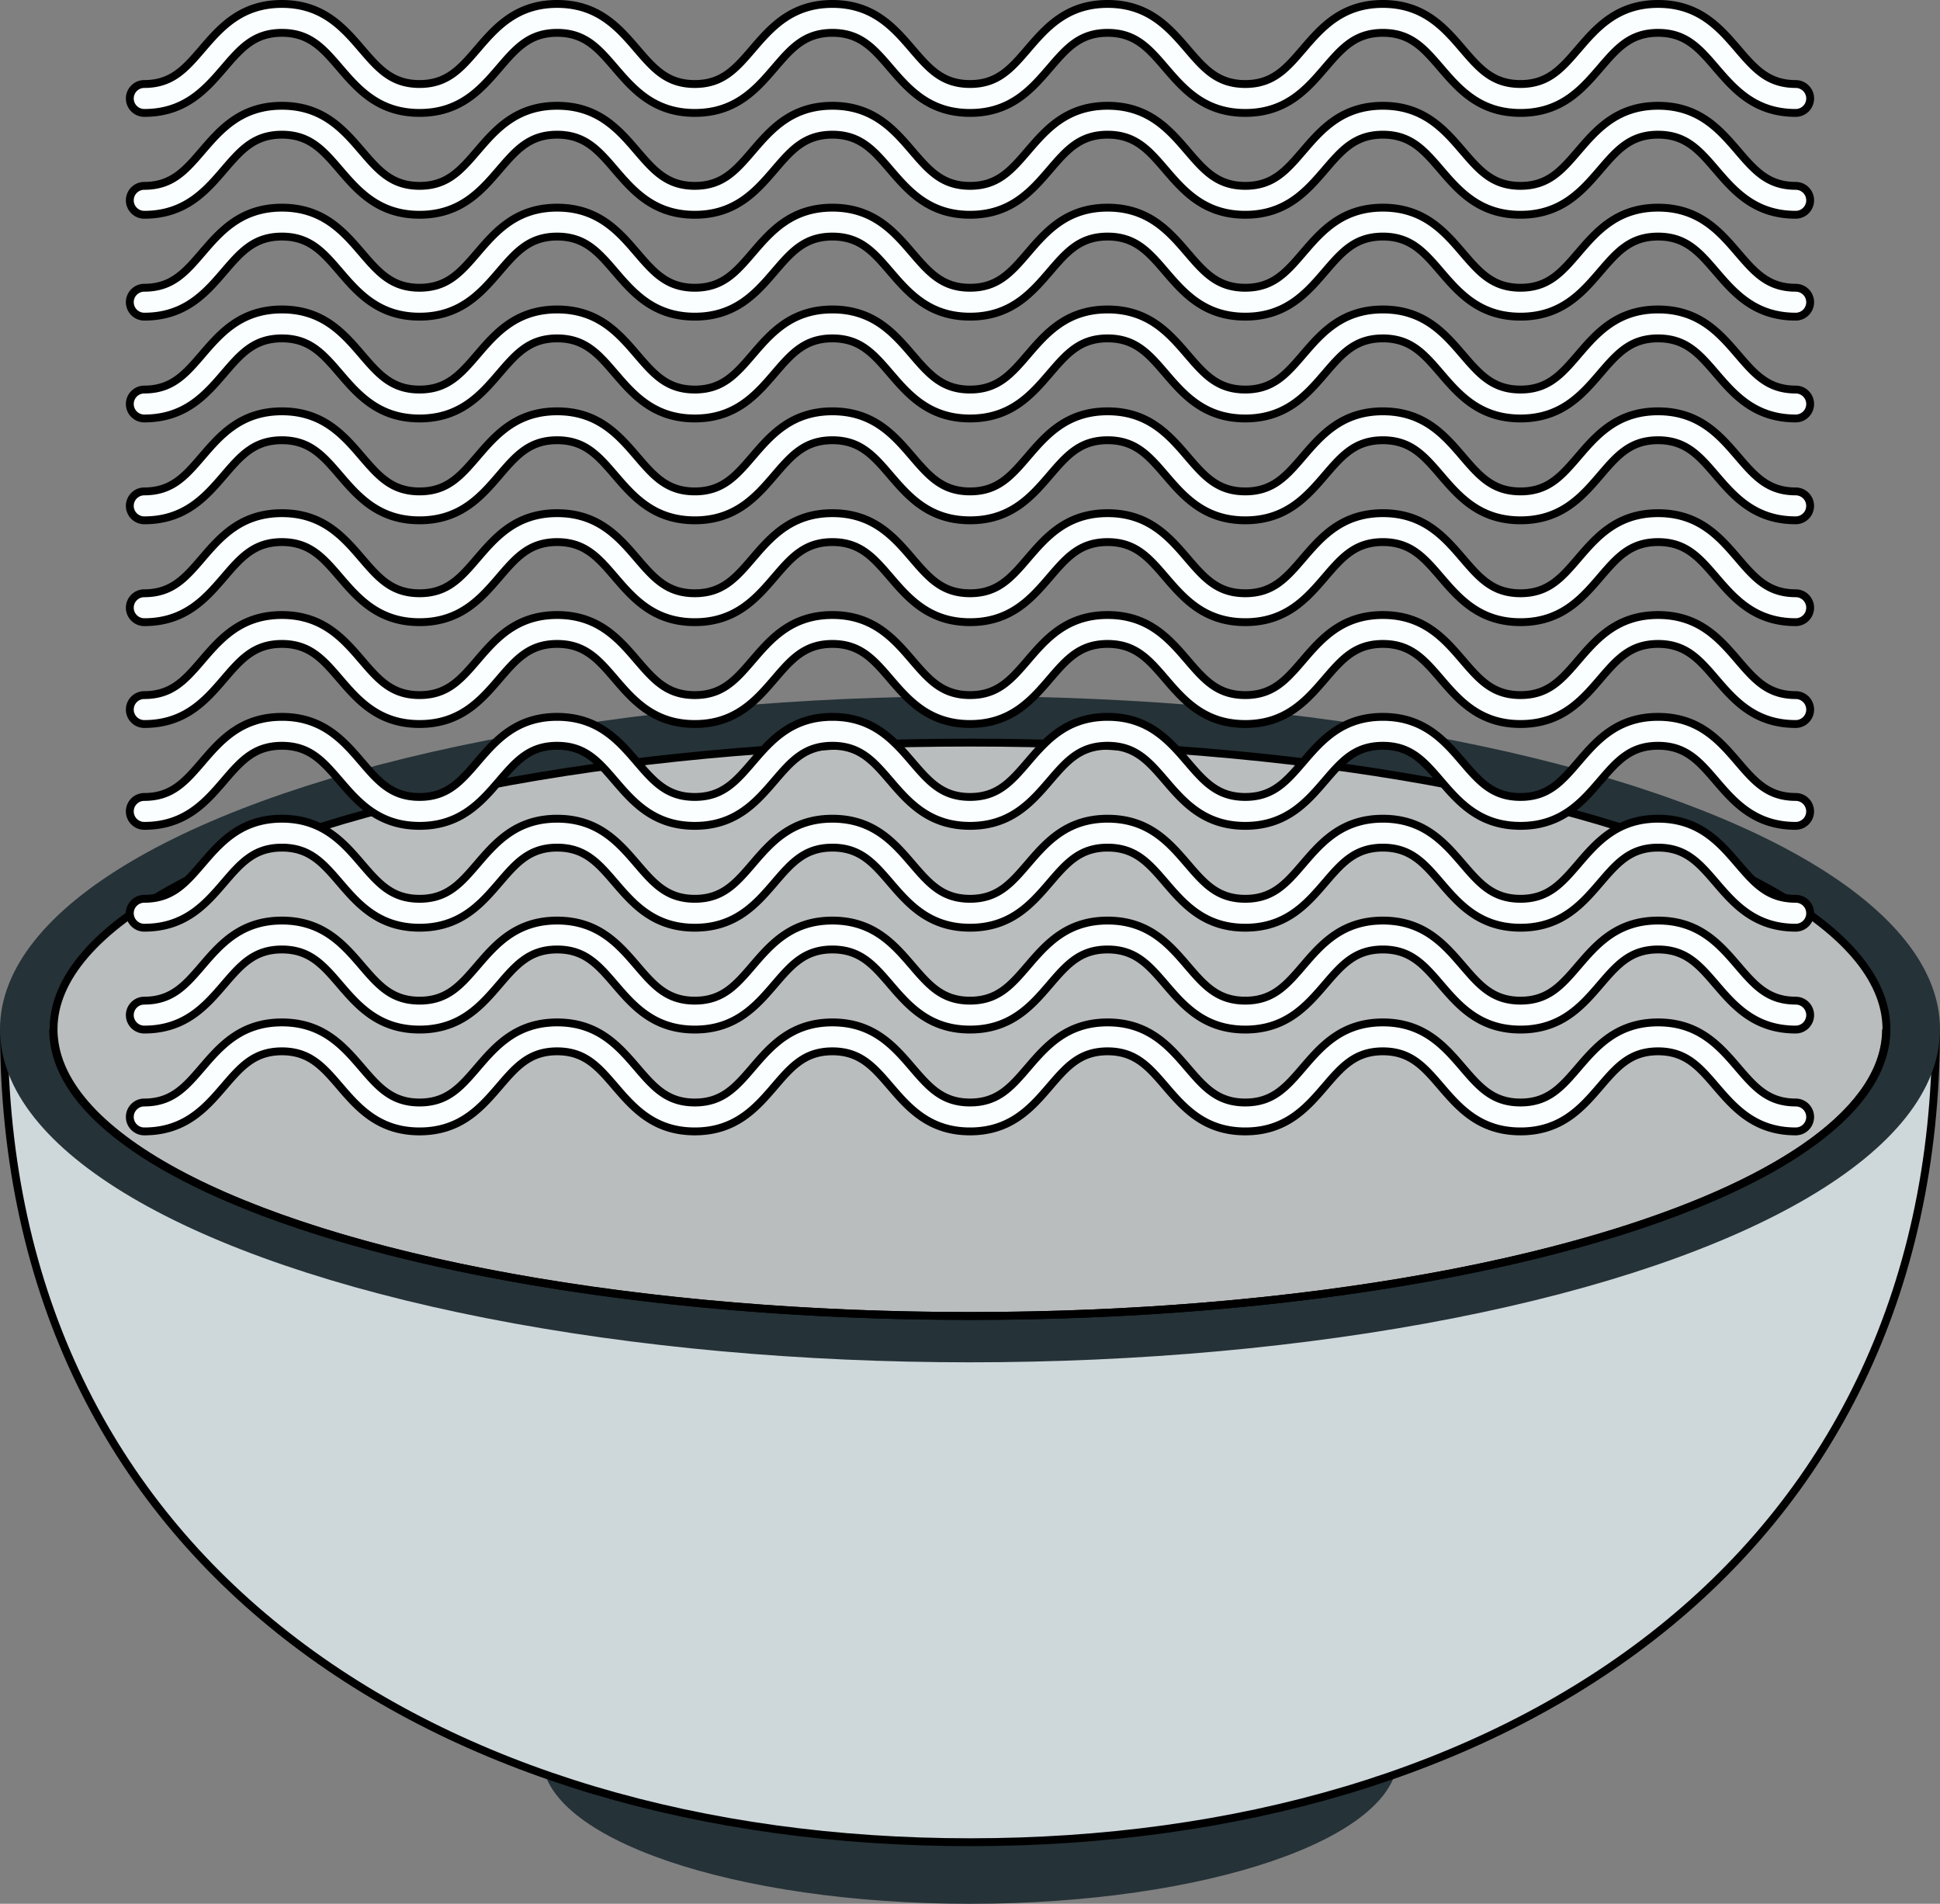 <svg xmlns="http://www.w3.org/2000/svg" xmlns:xlink="http://www.w3.org/1999/xlink" width="246.577" height="241.915" viewBox="0 0 246.577 241.915">
  <rect x="0" y="0" width="246.577" height="241.915" fill="#808080" stroke="none"/>
  <defs>
    <clipPath id="clip-path">
      <rect id="Rectangle_19" data-name="Rectangle 19" width="246.577" height="153.443" fill="none"/>
    </clipPath>
    <clipPath id="clip-path-2">
      <rect id="Rectangle_18" data-name="Rectangle 18" width="214.575" height="144.268" fill="none"/>
    </clipPath>
  </defs>
  <g id="bowl_noodles" transform="translate(-70 -1150)">
    <g id="empty_bowl" transform="translate(70 1238.472)">
      <g id="Group_15" data-name="Group 15" clip-path="url(#clip-path)">
        <path id="Path_63" data-name="Path 63" d="M177.428,134.746c0,10.183-24.239,18.439-54.14,18.439s-54.139-8.256-54.139-18.439,24.239-18.439,54.139-18.439,54.14,8.256,54.14,18.439" fill="#253238"/>
        <path id="Path_64" data-name="Path 64" d="M177.428,134.746c0,10.183-24.239,18.439-54.14,18.439s-54.139-8.256-54.139-18.439,24.239-18.439,54.139-18.439S177.428,124.563,177.428,134.746Z" fill="none" stroke="#253238" stroke-linecap="round" stroke-linejoin="round" stroke-width="0.517"/>
        <path id="Path_65" data-name="Path 65" d="M246.077,42.319c0,67.814-54.974,103.3-122.788,103.3S.5,110.133.5,42.319" fill="#ced8db"/>
        <path id="Path_66" data-name="Path 66" d="M246.077,42.319c0,67.814-54.974,103.3-122.788,103.3S.5,110.133.5,42.319" fill="none" stroke="#000" stroke-linejoin="round" stroke-width="1"/>
        <path id="Path_67" data-name="Path 67" d="M246.077,42.319c0,23.1-54.974,41.819-122.788,41.819S.5,65.415.5,42.319,55.474.5,123.289.5,246.077,19.223,246.077,42.319" fill="#253238"/>
        <ellipse id="Ellipse_1" data-name="Ellipse 1" cx="122.789" cy="41.819" rx="122.789" ry="41.819" transform="translate(0.5 0.5)" fill="none" stroke="#253238" stroke-linecap="round" stroke-linejoin="round" stroke-width="1"/>
        <path id="Path_68" data-name="Path 68" d="M239.771,42.319c0,20.119-52.151,36.428-116.482,36.428S6.807,62.438,6.807,42.319,58.957,5.891,123.289,5.891,239.771,22.2,239.771,42.319" fill="#babdbe"/>
        <ellipse id="Ellipse_2" data-name="Ellipse 2" cx="116.482" cy="36.428" rx="116.482" ry="36.428" transform="translate(6.807 5.891)" fill="none" stroke="#000" stroke-width="1"/>
        <path id="Path_69" data-name="Path 69" d="M239.72,42.319c0,20.119-52.151,36.428-116.482,36.428S6.756,62.438,6.756,42.319" fill="none" stroke="#000" stroke-width="1"/>
      </g>
    </g>
    <g id="noodles" transform="translate(86 1150)">
      <g id="Group_13" data-name="Group 13" clip-path="url(#clip-path-2)">
        <path id="Path_41" data-name="Path 41" d="M.5,141.931a1.837,1.837,0,0,1,1.837-1.837c3.53,0,5.217-1.963,7.354-4.448,2.307-2.685,4.923-5.728,10.14-5.728s7.832,3.043,10.139,5.728c2.136,2.485,3.824,4.448,7.354,4.448s5.216-1.963,7.352-4.448c2.308-2.685,4.923-5.728,10.14-5.728s7.832,3.043,10.139,5.728c2.136,2.485,3.823,4.448,7.353,4.448s5.216-1.963,7.352-4.448c2.307-2.685,4.922-5.728,10.139-5.728s7.831,3.043,10.139,5.728c2.136,2.485,3.823,4.448,7.353,4.448s5.216-1.963,7.352-4.448c2.308-2.685,4.923-5.728,10.139-5.728s7.832,3.043,10.139,5.728c2.136,2.485,3.823,4.448,7.353,4.448s5.216-1.963,7.352-4.448c2.308-2.685,4.923-5.728,10.139-5.728s7.832,3.043,10.139,5.728c2.136,2.485,3.823,4.448,7.353,4.448s5.216-1.963,7.352-4.448c2.307-2.685,4.922-5.728,10.138-5.728s7.831,3.043,10.139,5.728c2.136,2.485,3.822,4.448,7.351,4.448a1.837,1.837,0,1,1,0,3.674c-5.216,0-7.831-3.043-10.138-5.727-2.136-2.485-3.823-4.448-7.352-4.448s-5.216,1.963-7.352,4.448c-2.307,2.684-4.922,5.727-10.138,5.727s-7.832-3.043-10.139-5.727c-2.136-2.485-3.823-4.448-7.353-4.448s-5.216,1.963-7.352,4.448c-2.308,2.684-4.923,5.727-10.139,5.727s-7.832-3.043-10.139-5.727c-2.136-2.485-3.823-4.448-7.353-4.448s-5.216,1.963-7.352,4.448c-2.308,2.684-4.923,5.727-10.139,5.727s-7.832-3.043-10.14-5.727c-2.136-2.485-3.823-4.448-7.352-4.448s-5.217,1.963-7.352,4.448c-2.308,2.684-4.923,5.727-10.139,5.727s-7.832-3.043-10.14-5.727c-2.135-2.485-3.822-4.448-7.352-4.448s-5.217,1.963-7.353,4.448c-2.308,2.684-4.923,5.727-10.139,5.727s-7.833-3.043-10.14-5.727c-2.137-2.485-3.824-4.448-7.353-4.448s-5.218,1.963-7.354,4.448c-2.308,2.684-4.923,5.727-10.14,5.727A1.837,1.837,0,0,1,.5,141.931" fill="#fafeff"/>
        <path id="Path_42" data-name="Path 42" d="M.5,141.931a1.837,1.837,0,0,1,1.837-1.837c3.53,0,5.217-1.963,7.354-4.448,2.307-2.685,4.923-5.728,10.14-5.728s7.832,3.043,10.139,5.728c2.136,2.485,3.824,4.448,7.354,4.448s5.216-1.963,7.352-4.448c2.308-2.685,4.923-5.728,10.14-5.728s7.832,3.043,10.139,5.728c2.136,2.485,3.823,4.448,7.353,4.448s5.216-1.963,7.352-4.448c2.307-2.685,4.922-5.728,10.139-5.728s7.831,3.043,10.139,5.728c2.136,2.485,3.823,4.448,7.353,4.448s5.216-1.963,7.352-4.448c2.308-2.685,4.923-5.728,10.139-5.728s7.832,3.043,10.139,5.728c2.136,2.485,3.823,4.448,7.353,4.448s5.216-1.963,7.352-4.448c2.308-2.685,4.923-5.728,10.139-5.728s7.832,3.043,10.139,5.728c2.136,2.485,3.823,4.448,7.353,4.448s5.216-1.963,7.352-4.448c2.307-2.685,4.922-5.728,10.138-5.728s7.831,3.043,10.139,5.728c2.136,2.485,3.822,4.448,7.351,4.448a1.837,1.837,0,1,1,0,3.674c-5.216,0-7.831-3.043-10.138-5.727-2.136-2.485-3.823-4.448-7.352-4.448s-5.216,1.963-7.352,4.448c-2.307,2.684-4.922,5.727-10.138,5.727s-7.832-3.043-10.139-5.727c-2.136-2.485-3.823-4.448-7.353-4.448s-5.216,1.963-7.352,4.448c-2.308,2.684-4.923,5.727-10.139,5.727s-7.832-3.043-10.139-5.727c-2.136-2.485-3.823-4.448-7.353-4.448s-5.216,1.963-7.352,4.448c-2.308,2.684-4.923,5.727-10.139,5.727s-7.832-3.043-10.14-5.727c-2.136-2.485-3.823-4.448-7.352-4.448s-5.217,1.963-7.352,4.448c-2.308,2.684-4.923,5.727-10.139,5.727s-7.832-3.043-10.14-5.727c-2.135-2.485-3.822-4.448-7.352-4.448s-5.217,1.963-7.353,4.448c-2.308,2.684-4.923,5.727-10.139,5.727s-7.833-3.043-10.14-5.727c-2.137-2.485-3.824-4.448-7.353-4.448s-5.218,1.963-7.354,4.448c-2.308,2.684-4.923,5.727-10.14,5.727A1.837,1.837,0,0,1,.5,141.931Z" fill="none" stroke="#000" stroke-linejoin="round" stroke-width="1"/>
        <path id="Path_43" data-name="Path 43" d="M.5,128.989a1.837,1.837,0,0,1,1.837-1.837c3.53,0,5.217-1.963,7.354-4.448,2.307-2.685,4.923-5.728,10.14-5.728s7.832,3.043,10.139,5.728c2.136,2.485,3.824,4.448,7.354,4.448s5.216-1.963,7.352-4.448c2.308-2.685,4.923-5.728,10.14-5.728s7.832,3.043,10.139,5.728c2.136,2.485,3.823,4.448,7.353,4.448s5.216-1.963,7.352-4.448c2.307-2.685,4.922-5.728,10.139-5.728s7.831,3.043,10.139,5.728c2.136,2.485,3.823,4.448,7.353,4.448s5.216-1.963,7.352-4.448c2.308-2.685,4.923-5.728,10.139-5.728s7.832,3.043,10.139,5.728c2.136,2.485,3.823,4.448,7.353,4.448s5.216-1.963,7.352-4.448c2.308-2.685,4.923-5.728,10.139-5.728s7.832,3.043,10.139,5.728c2.136,2.485,3.823,4.448,7.353,4.448s5.216-1.963,7.352-4.448c2.307-2.685,4.922-5.728,10.138-5.728s7.831,3.043,10.139,5.728c2.136,2.485,3.822,4.448,7.351,4.448a1.837,1.837,0,1,1,0,3.674c-5.216,0-7.831-3.043-10.138-5.727-2.136-2.485-3.823-4.448-7.352-4.448s-5.216,1.963-7.352,4.448c-2.307,2.684-4.922,5.727-10.138,5.727s-7.832-3.043-10.139-5.727c-2.136-2.485-3.823-4.448-7.353-4.448s-5.216,1.963-7.352,4.448c-2.308,2.684-4.923,5.727-10.139,5.727s-7.832-3.043-10.139-5.727c-2.136-2.485-3.823-4.448-7.353-4.448s-5.216,1.963-7.352,4.448c-2.308,2.684-4.923,5.727-10.139,5.727s-7.832-3.043-10.14-5.727c-2.136-2.485-3.823-4.448-7.352-4.448s-5.217,1.963-7.352,4.448c-2.308,2.684-4.923,5.727-10.139,5.727s-7.832-3.043-10.14-5.727c-2.135-2.485-3.822-4.448-7.352-4.448s-5.217,1.963-7.353,4.448c-2.308,2.684-4.923,5.727-10.139,5.727s-7.833-3.043-10.14-5.727c-2.137-2.485-3.824-4.448-7.353-4.448s-5.218,1.963-7.354,4.448c-2.308,2.684-4.923,5.727-10.14,5.727A1.837,1.837,0,0,1,.5,128.989" fill="#fafeff"/>
        <path id="Path_44" data-name="Path 44" d="M.5,128.989a1.837,1.837,0,0,1,1.837-1.837c3.53,0,5.217-1.963,7.354-4.448,2.307-2.685,4.923-5.728,10.14-5.728s7.832,3.043,10.139,5.728c2.136,2.485,3.824,4.448,7.354,4.448s5.216-1.963,7.352-4.448c2.308-2.685,4.923-5.728,10.14-5.728s7.832,3.043,10.139,5.728c2.136,2.485,3.823,4.448,7.353,4.448s5.216-1.963,7.352-4.448c2.307-2.685,4.922-5.728,10.139-5.728s7.831,3.043,10.139,5.728c2.136,2.485,3.823,4.448,7.353,4.448s5.216-1.963,7.352-4.448c2.308-2.685,4.923-5.728,10.139-5.728s7.832,3.043,10.139,5.728c2.136,2.485,3.823,4.448,7.353,4.448s5.216-1.963,7.352-4.448c2.308-2.685,4.923-5.728,10.139-5.728s7.832,3.043,10.139,5.728c2.136,2.485,3.823,4.448,7.353,4.448s5.216-1.963,7.352-4.448c2.307-2.685,4.922-5.728,10.138-5.728s7.831,3.043,10.139,5.728c2.136,2.485,3.822,4.448,7.351,4.448a1.837,1.837,0,1,1,0,3.674c-5.216,0-7.831-3.043-10.138-5.727-2.136-2.485-3.823-4.448-7.352-4.448s-5.216,1.963-7.352,4.448c-2.307,2.684-4.922,5.727-10.138,5.727s-7.832-3.043-10.139-5.727c-2.136-2.485-3.823-4.448-7.353-4.448s-5.216,1.963-7.352,4.448c-2.308,2.684-4.923,5.727-10.139,5.727s-7.832-3.043-10.139-5.727c-2.136-2.485-3.823-4.448-7.353-4.448s-5.216,1.963-7.352,4.448c-2.308,2.684-4.923,5.727-10.139,5.727s-7.832-3.043-10.14-5.727c-2.136-2.485-3.823-4.448-7.352-4.448s-5.217,1.963-7.352,4.448c-2.308,2.684-4.923,5.727-10.139,5.727s-7.832-3.043-10.14-5.727c-2.135-2.485-3.822-4.448-7.352-4.448s-5.217,1.963-7.353,4.448c-2.308,2.684-4.923,5.727-10.139,5.727s-7.833-3.043-10.14-5.727c-2.137-2.485-3.824-4.448-7.353-4.448s-5.218,1.963-7.354,4.448c-2.308,2.684-4.923,5.727-10.14,5.727A1.837,1.837,0,0,1,.5,128.989Z" fill="none" stroke="#000" stroke-linejoin="round" stroke-width="1"/>
        <path id="Path_45" data-name="Path 45" d="M.5,116.047a1.837,1.837,0,0,1,1.837-1.837c3.53,0,5.217-1.963,7.354-4.448,2.307-2.685,4.923-5.728,10.14-5.728s7.832,3.043,10.139,5.728c2.136,2.485,3.824,4.448,7.354,4.448s5.216-1.963,7.352-4.448c2.308-2.685,4.923-5.728,10.14-5.728s7.832,3.043,10.139,5.728c2.136,2.485,3.823,4.448,7.353,4.448s5.216-1.963,7.352-4.448c2.307-2.685,4.922-5.728,10.139-5.728s7.831,3.043,10.139,5.728c2.136,2.485,3.823,4.448,7.353,4.448s5.216-1.963,7.352-4.448c2.308-2.685,4.923-5.728,10.139-5.728s7.832,3.043,10.139,5.728c2.136,2.485,3.823,4.448,7.353,4.448s5.216-1.963,7.352-4.448c2.308-2.685,4.923-5.728,10.139-5.728s7.832,3.043,10.139,5.728c2.136,2.485,3.823,4.448,7.353,4.448s5.216-1.963,7.352-4.448c2.307-2.685,4.922-5.728,10.138-5.728s7.831,3.043,10.139,5.728c2.136,2.485,3.822,4.448,7.351,4.448a1.837,1.837,0,1,1,0,3.674c-5.216,0-7.831-3.043-10.138-5.727-2.136-2.485-3.823-4.448-7.352-4.448s-5.216,1.963-7.352,4.448c-2.307,2.684-4.922,5.727-10.138,5.727s-7.832-3.043-10.139-5.727c-2.136-2.485-3.823-4.448-7.353-4.448s-5.216,1.963-7.352,4.448c-2.308,2.684-4.923,5.727-10.139,5.727s-7.832-3.043-10.139-5.727c-2.136-2.485-3.823-4.448-7.353-4.448s-5.216,1.963-7.352,4.448c-2.308,2.684-4.923,5.727-10.139,5.727s-7.832-3.043-10.14-5.727c-2.136-2.485-3.823-4.448-7.352-4.448s-5.217,1.963-7.352,4.448c-2.308,2.684-4.923,5.727-10.139,5.727s-7.832-3.043-10.14-5.727c-2.135-2.485-3.822-4.448-7.352-4.448s-5.217,1.963-7.353,4.448c-2.308,2.684-4.923,5.727-10.139,5.727s-7.833-3.043-10.14-5.727c-2.137-2.485-3.824-4.448-7.353-4.448s-5.218,1.963-7.354,4.448c-2.308,2.684-4.923,5.727-10.14,5.727A1.837,1.837,0,0,1,.5,116.047" fill="#fafeff"/>
        <path id="Path_46" data-name="Path 46" d="M.5,116.047a1.837,1.837,0,0,1,1.837-1.837c3.53,0,5.217-1.963,7.354-4.448,2.307-2.685,4.923-5.728,10.14-5.728s7.832,3.043,10.139,5.728c2.136,2.485,3.824,4.448,7.354,4.448s5.216-1.963,7.352-4.448c2.308-2.685,4.923-5.728,10.14-5.728s7.832,3.043,10.139,5.728c2.136,2.485,3.823,4.448,7.353,4.448s5.216-1.963,7.352-4.448c2.307-2.685,4.922-5.728,10.139-5.728s7.831,3.043,10.139,5.728c2.136,2.485,3.823,4.448,7.353,4.448s5.216-1.963,7.352-4.448c2.308-2.685,4.923-5.728,10.139-5.728s7.832,3.043,10.139,5.728c2.136,2.485,3.823,4.448,7.353,4.448s5.216-1.963,7.352-4.448c2.308-2.685,4.923-5.728,10.139-5.728s7.832,3.043,10.139,5.728c2.136,2.485,3.823,4.448,7.353,4.448s5.216-1.963,7.352-4.448c2.307-2.685,4.922-5.728,10.138-5.728s7.831,3.043,10.139,5.728c2.136,2.485,3.822,4.448,7.351,4.448a1.837,1.837,0,1,1,0,3.674c-5.216,0-7.831-3.043-10.138-5.727-2.136-2.485-3.823-4.448-7.352-4.448s-5.216,1.963-7.352,4.448c-2.307,2.684-4.922,5.727-10.138,5.727s-7.832-3.043-10.139-5.727c-2.136-2.485-3.823-4.448-7.353-4.448s-5.216,1.963-7.352,4.448c-2.308,2.684-4.923,5.727-10.139,5.727s-7.832-3.043-10.139-5.727c-2.136-2.485-3.823-4.448-7.353-4.448s-5.216,1.963-7.352,4.448c-2.308,2.684-4.923,5.727-10.139,5.727s-7.832-3.043-10.14-5.727c-2.136-2.485-3.823-4.448-7.352-4.448s-5.217,1.963-7.352,4.448c-2.308,2.684-4.923,5.727-10.139,5.727s-7.832-3.043-10.14-5.727c-2.135-2.485-3.822-4.448-7.352-4.448s-5.217,1.963-7.353,4.448c-2.308,2.684-4.923,5.727-10.139,5.727s-7.833-3.043-10.14-5.727c-2.137-2.485-3.824-4.448-7.353-4.448s-5.218,1.963-7.354,4.448c-2.308,2.684-4.923,5.727-10.14,5.727A1.837,1.837,0,0,1,.5,116.047Z" fill="none" stroke="#000" stroke-linejoin="round" stroke-width="1"/>
        <path id="Path_47" data-name="Path 47" d="M.5,103.105a1.837,1.837,0,0,1,1.837-1.837c3.53,0,5.217-1.963,7.354-4.448,2.307-2.685,4.923-5.728,10.14-5.728s7.832,3.043,10.139,5.728c2.136,2.485,3.824,4.448,7.354,4.448s5.216-1.963,7.352-4.448c2.308-2.685,4.923-5.728,10.14-5.728s7.832,3.043,10.139,5.728c2.136,2.485,3.823,4.448,7.353,4.448s5.216-1.963,7.352-4.448c2.307-2.685,4.922-5.728,10.139-5.728s7.831,3.043,10.139,5.728c2.136,2.485,3.823,4.448,7.353,4.448s5.216-1.963,7.352-4.448c2.308-2.685,4.923-5.728,10.139-5.728s7.832,3.043,10.139,5.728c2.136,2.485,3.823,4.448,7.353,4.448s5.216-1.963,7.352-4.448c2.308-2.685,4.923-5.728,10.139-5.728S167.6,94.135,169.9,96.82c2.136,2.485,3.823,4.448,7.353,4.448s5.216-1.963,7.352-4.448c2.307-2.685,4.922-5.728,10.138-5.728s7.831,3.043,10.139,5.728c2.136,2.485,3.822,4.448,7.351,4.448a1.837,1.837,0,1,1,0,3.674c-5.216,0-7.831-3.043-10.138-5.727-2.136-2.485-3.823-4.448-7.352-4.448s-5.216,1.963-7.352,4.448c-2.307,2.684-4.922,5.727-10.138,5.727s-7.832-3.043-10.139-5.727c-2.136-2.485-3.823-4.448-7.353-4.448s-5.216,1.963-7.352,4.448c-2.308,2.684-4.923,5.727-10.139,5.727s-7.832-3.043-10.139-5.727c-2.136-2.485-3.823-4.448-7.353-4.448s-5.216,1.963-7.352,4.448c-2.308,2.684-4.923,5.727-10.139,5.727s-7.832-3.043-10.14-5.727c-2.136-2.485-3.823-4.448-7.352-4.448s-5.217,1.963-7.352,4.448c-2.308,2.684-4.923,5.727-10.139,5.727s-7.832-3.043-10.14-5.727c-2.135-2.485-3.822-4.448-7.352-4.448S49.6,96.73,47.463,99.215c-2.308,2.684-4.923,5.727-10.139,5.727s-7.833-3.043-10.14-5.727c-2.137-2.485-3.824-4.448-7.353-4.448s-5.218,1.963-7.354,4.448c-2.308,2.684-4.923,5.727-10.14,5.727A1.837,1.837,0,0,1,.5,103.105" fill="#fafeff"/>
        <path id="Path_48" data-name="Path 48" d="M.5,103.105a1.837,1.837,0,0,1,1.837-1.837c3.53,0,5.217-1.963,7.354-4.448,2.307-2.685,4.923-5.728,10.14-5.728s7.832,3.043,10.139,5.728c2.136,2.485,3.824,4.448,7.354,4.448s5.216-1.963,7.352-4.448c2.308-2.685,4.923-5.728,10.14-5.728s7.832,3.043,10.139,5.728c2.136,2.485,3.823,4.448,7.353,4.448s5.216-1.963,7.352-4.448c2.307-2.685,4.922-5.728,10.139-5.728s7.831,3.043,10.139,5.728c2.136,2.485,3.823,4.448,7.353,4.448s5.216-1.963,7.352-4.448c2.308-2.685,4.923-5.728,10.139-5.728s7.832,3.043,10.139,5.728c2.136,2.485,3.823,4.448,7.353,4.448s5.216-1.963,7.352-4.448c2.308-2.685,4.923-5.728,10.139-5.728S167.6,94.135,169.9,96.82c2.136,2.485,3.823,4.448,7.353,4.448s5.216-1.963,7.352-4.448c2.307-2.685,4.922-5.728,10.138-5.728s7.831,3.043,10.139,5.728c2.136,2.485,3.822,4.448,7.351,4.448a1.837,1.837,0,1,1,0,3.674c-5.216,0-7.831-3.043-10.138-5.727-2.136-2.485-3.823-4.448-7.352-4.448s-5.216,1.963-7.352,4.448c-2.307,2.684-4.922,5.727-10.138,5.727s-7.832-3.043-10.139-5.727c-2.136-2.485-3.823-4.448-7.353-4.448s-5.216,1.963-7.352,4.448c-2.308,2.684-4.923,5.727-10.139,5.727s-7.832-3.043-10.139-5.727c-2.136-2.485-3.823-4.448-7.353-4.448s-5.216,1.963-7.352,4.448c-2.308,2.684-4.923,5.727-10.139,5.727s-7.832-3.043-10.14-5.727c-2.136-2.485-3.823-4.448-7.352-4.448s-5.217,1.963-7.352,4.448c-2.308,2.684-4.923,5.727-10.139,5.727s-7.832-3.043-10.14-5.727c-2.135-2.485-3.822-4.448-7.352-4.448S49.6,96.73,47.463,99.215c-2.308,2.684-4.923,5.727-10.139,5.727s-7.833-3.043-10.14-5.727c-2.137-2.485-3.824-4.448-7.353-4.448s-5.218,1.963-7.354,4.448c-2.308,2.684-4.923,5.727-10.14,5.727A1.837,1.837,0,0,1,.5,103.105Z" fill="none" stroke="#000" stroke-linejoin="round" stroke-width="1"/>
        <path id="Path_49" data-name="Path 49" d="M.5,90.163a1.837,1.837,0,0,1,1.837-1.837c3.53,0,5.217-1.963,7.354-4.448C12,81.193,14.614,78.15,19.831,78.15s7.832,3.043,10.139,5.728c2.136,2.485,3.824,4.448,7.354,4.448s5.216-1.963,7.352-4.448c2.308-2.685,4.923-5.728,10.14-5.728s7.832,3.043,10.139,5.728c2.136,2.485,3.823,4.448,7.353,4.448s5.216-1.963,7.352-4.448c2.307-2.685,4.922-5.728,10.139-5.728s7.831,3.043,10.139,5.728c2.136,2.485,3.823,4.448,7.353,4.448s5.216-1.963,7.352-4.448c2.308-2.685,4.923-5.728,10.139-5.728s7.832,3.043,10.139,5.728c2.136,2.485,3.823,4.448,7.353,4.448s5.216-1.963,7.352-4.448c2.308-2.685,4.923-5.728,10.139-5.728s7.832,3.043,10.139,5.728c2.136,2.485,3.823,4.448,7.353,4.448s5.216-1.963,7.352-4.448c2.307-2.685,4.922-5.728,10.138-5.728s7.831,3.043,10.139,5.728c2.136,2.485,3.822,4.448,7.351,4.448a1.837,1.837,0,1,1,0,3.674c-5.216,0-7.831-3.043-10.138-5.727-2.136-2.485-3.823-4.448-7.352-4.448s-5.216,1.963-7.352,4.448C185.088,88.957,182.473,92,177.257,92s-7.832-3.043-10.139-5.727c-2.136-2.485-3.823-4.448-7.353-4.448s-5.216,1.963-7.352,4.448C150.1,88.957,147.49,92,142.274,92s-7.832-3.043-10.139-5.727c-2.136-2.485-3.823-4.448-7.353-4.448s-5.216,1.963-7.352,4.448C115.122,88.957,112.507,92,107.291,92s-7.832-3.043-10.14-5.727c-2.136-2.485-3.823-4.448-7.352-4.448s-5.217,1.963-7.352,4.448C80.139,88.957,77.524,92,72.308,92s-7.832-3.043-10.14-5.727c-2.135-2.485-3.822-4.448-7.352-4.448s-5.217,1.963-7.353,4.448C45.155,88.957,42.54,92,37.324,92s-7.833-3.043-10.14-5.727c-2.137-2.485-3.824-4.448-7.353-4.448s-5.218,1.963-7.354,4.448C10.169,88.957,7.554,92,2.337,92A1.837,1.837,0,0,1,.5,90.163" fill="#fafeff"/>
        <path id="Path_50" data-name="Path 50" d="M.5,90.163a1.837,1.837,0,0,1,1.837-1.837c3.53,0,5.217-1.963,7.354-4.448C12,81.193,14.614,78.15,19.831,78.15s7.832,3.043,10.139,5.728c2.136,2.485,3.824,4.448,7.354,4.448s5.216-1.963,7.352-4.448c2.308-2.685,4.923-5.728,10.14-5.728s7.832,3.043,10.139,5.728c2.136,2.485,3.823,4.448,7.353,4.448s5.216-1.963,7.352-4.448c2.307-2.685,4.922-5.728,10.139-5.728s7.831,3.043,10.139,5.728c2.136,2.485,3.823,4.448,7.353,4.448s5.216-1.963,7.352-4.448c2.308-2.685,4.923-5.728,10.139-5.728s7.832,3.043,10.139,5.728c2.136,2.485,3.823,4.448,7.353,4.448s5.216-1.963,7.352-4.448c2.308-2.685,4.923-5.728,10.139-5.728s7.832,3.043,10.139,5.728c2.136,2.485,3.823,4.448,7.353,4.448s5.216-1.963,7.352-4.448c2.307-2.685,4.922-5.728,10.138-5.728s7.831,3.043,10.139,5.728c2.136,2.485,3.822,4.448,7.351,4.448a1.837,1.837,0,1,1,0,3.674c-5.216,0-7.831-3.043-10.138-5.727-2.136-2.485-3.823-4.448-7.352-4.448s-5.216,1.963-7.352,4.448C185.088,88.957,182.473,92,177.257,92s-7.832-3.043-10.139-5.727c-2.136-2.485-3.823-4.448-7.353-4.448s-5.216,1.963-7.352,4.448C150.1,88.957,147.49,92,142.274,92s-7.832-3.043-10.139-5.727c-2.136-2.485-3.823-4.448-7.353-4.448s-5.216,1.963-7.352,4.448C115.122,88.957,112.507,92,107.291,92s-7.832-3.043-10.14-5.727c-2.136-2.485-3.823-4.448-7.352-4.448s-5.217,1.963-7.352,4.448C80.139,88.957,77.524,92,72.308,92s-7.832-3.043-10.14-5.727c-2.135-2.485-3.822-4.448-7.352-4.448s-5.217,1.963-7.353,4.448C45.155,88.957,42.54,92,37.324,92s-7.833-3.043-10.14-5.727c-2.137-2.485-3.824-4.448-7.353-4.448s-5.218,1.963-7.354,4.448C10.169,88.957,7.554,92,2.337,92A1.837,1.837,0,0,1,.5,90.163Z" fill="none" stroke="#000" stroke-linejoin="round" stroke-width="1"/>
        <path id="Path_51" data-name="Path 51" d="M.5,77.222a1.837,1.837,0,0,1,1.837-1.837c3.53,0,5.217-1.963,7.354-4.448,2.307-2.685,4.923-5.728,10.14-5.728s7.832,3.043,10.139,5.728c2.136,2.485,3.824,4.448,7.354,4.448s5.216-1.963,7.352-4.448c2.308-2.685,4.923-5.728,10.14-5.728s7.832,3.043,10.139,5.728c2.136,2.485,3.823,4.448,7.353,4.448s5.216-1.963,7.352-4.448c2.307-2.685,4.922-5.728,10.139-5.728s7.831,3.043,10.139,5.728c2.136,2.485,3.823,4.448,7.353,4.448s5.216-1.963,7.352-4.448c2.308-2.685,4.923-5.728,10.139-5.728s7.832,3.043,10.139,5.728c2.136,2.485,3.823,4.448,7.353,4.448s5.216-1.963,7.352-4.448c2.308-2.685,4.923-5.728,10.139-5.728s7.832,3.043,10.139,5.728c2.136,2.485,3.823,4.448,7.353,4.448s5.216-1.963,7.352-4.448c2.307-2.685,4.922-5.728,10.138-5.728s7.831,3.043,10.139,5.728c2.136,2.485,3.822,4.448,7.351,4.448a1.837,1.837,0,1,1,0,3.674c-5.216,0-7.831-3.043-10.138-5.727-2.136-2.485-3.823-4.448-7.352-4.448s-5.216,1.963-7.352,4.448c-2.307,2.684-4.922,5.727-10.138,5.727s-7.832-3.043-10.139-5.727c-2.136-2.485-3.823-4.448-7.353-4.448s-5.216,1.963-7.352,4.448c-2.308,2.684-4.923,5.727-10.139,5.727s-7.832-3.043-10.139-5.727c-2.136-2.485-3.823-4.448-7.353-4.448s-5.216,1.963-7.352,4.448c-2.308,2.684-4.923,5.727-10.139,5.727s-7.832-3.043-10.14-5.727c-2.136-2.485-3.823-4.448-7.352-4.448s-5.217,1.963-7.352,4.448c-2.308,2.684-4.923,5.727-10.139,5.727s-7.832-3.043-10.14-5.727c-2.135-2.485-3.822-4.448-7.352-4.448s-5.217,1.963-7.353,4.448c-2.308,2.684-4.923,5.727-10.139,5.727s-7.833-3.043-10.14-5.727c-2.137-2.485-3.824-4.448-7.353-4.448s-5.218,1.963-7.354,4.448c-2.308,2.684-4.923,5.727-10.14,5.727A1.837,1.837,0,0,1,.5,77.222" fill="#fafeff"/>
        <path id="Path_52" data-name="Path 52" d="M.5,77.222a1.837,1.837,0,0,1,1.837-1.837c3.53,0,5.217-1.963,7.354-4.448,2.307-2.685,4.923-5.728,10.14-5.728s7.832,3.043,10.139,5.728c2.136,2.485,3.824,4.448,7.354,4.448s5.216-1.963,7.352-4.448c2.308-2.685,4.923-5.728,10.14-5.728s7.832,3.043,10.139,5.728c2.136,2.485,3.823,4.448,7.353,4.448s5.216-1.963,7.352-4.448c2.307-2.685,4.922-5.728,10.139-5.728s7.831,3.043,10.139,5.728c2.136,2.485,3.823,4.448,7.353,4.448s5.216-1.963,7.352-4.448c2.308-2.685,4.923-5.728,10.139-5.728s7.832,3.043,10.139,5.728c2.136,2.485,3.823,4.448,7.353,4.448s5.216-1.963,7.352-4.448c2.308-2.685,4.923-5.728,10.139-5.728s7.832,3.043,10.139,5.728c2.136,2.485,3.823,4.448,7.353,4.448s5.216-1.963,7.352-4.448c2.307-2.685,4.922-5.728,10.138-5.728s7.831,3.043,10.139,5.728c2.136,2.485,3.822,4.448,7.351,4.448a1.837,1.837,0,1,1,0,3.674c-5.216,0-7.831-3.043-10.138-5.727-2.136-2.485-3.823-4.448-7.352-4.448s-5.216,1.963-7.352,4.448c-2.307,2.684-4.922,5.727-10.138,5.727s-7.832-3.043-10.139-5.727c-2.136-2.485-3.823-4.448-7.353-4.448s-5.216,1.963-7.352,4.448c-2.308,2.684-4.923,5.727-10.139,5.727s-7.832-3.043-10.139-5.727c-2.136-2.485-3.823-4.448-7.353-4.448s-5.216,1.963-7.352,4.448c-2.308,2.684-4.923,5.727-10.139,5.727s-7.832-3.043-10.14-5.727c-2.136-2.485-3.823-4.448-7.352-4.448s-5.217,1.963-7.352,4.448c-2.308,2.684-4.923,5.727-10.139,5.727s-7.832-3.043-10.14-5.727c-2.135-2.485-3.822-4.448-7.352-4.448s-5.217,1.963-7.353,4.448c-2.308,2.684-4.923,5.727-10.139,5.727s-7.833-3.043-10.14-5.727c-2.137-2.485-3.824-4.448-7.353-4.448s-5.218,1.963-7.354,4.448c-2.308,2.684-4.923,5.727-10.14,5.727A1.837,1.837,0,0,1,.5,77.222Z" fill="none" stroke="#000" stroke-linejoin="round" stroke-width="1"/>
        <path id="Path_53" data-name="Path 53" d="M.5,64.28a1.837,1.837,0,0,1,1.837-1.837c3.53,0,5.217-1.963,7.354-4.448,2.307-2.685,4.923-5.728,10.14-5.728s7.832,3.043,10.139,5.728c2.136,2.485,3.824,4.448,7.354,4.448s5.216-1.963,7.352-4.448c2.308-2.685,4.923-5.728,10.14-5.728s7.832,3.043,10.139,5.728c2.136,2.485,3.823,4.448,7.353,4.448s5.216-1.963,7.352-4.448c2.307-2.685,4.922-5.728,10.139-5.728s7.831,3.043,10.139,5.728c2.136,2.485,3.823,4.448,7.353,4.448s5.216-1.963,7.352-4.448c2.308-2.685,4.923-5.728,10.139-5.728s7.832,3.043,10.139,5.728c2.136,2.485,3.823,4.448,7.353,4.448s5.216-1.963,7.352-4.448c2.308-2.685,4.923-5.728,10.139-5.728S167.6,55.31,169.9,57.995c2.136,2.485,3.823,4.448,7.353,4.448s5.216-1.963,7.352-4.448c2.307-2.685,4.922-5.728,10.138-5.728s7.831,3.043,10.139,5.728c2.136,2.485,3.822,4.448,7.351,4.448a1.837,1.837,0,1,1,0,3.674c-5.216,0-7.831-3.043-10.138-5.727-2.136-2.485-3.823-4.448-7.352-4.448S189.531,57.9,187.4,60.39c-2.307,2.684-4.922,5.727-10.138,5.727s-7.832-3.043-10.139-5.727c-2.136-2.485-3.823-4.448-7.353-4.448s-5.216,1.963-7.352,4.448c-2.308,2.684-4.923,5.727-10.139,5.727s-7.832-3.043-10.139-5.727c-2.136-2.485-3.823-4.448-7.353-4.448s-5.216,1.963-7.352,4.448c-2.308,2.684-4.923,5.727-10.139,5.727s-7.832-3.043-10.14-5.727c-2.136-2.485-3.823-4.448-7.352-4.448S84.582,57.9,82.447,60.39c-2.308,2.684-4.923,5.727-10.139,5.727s-7.832-3.043-10.14-5.727c-2.135-2.485-3.822-4.448-7.352-4.448S49.6,57.9,47.463,60.39c-2.308,2.684-4.923,5.727-10.139,5.727s-7.833-3.043-10.14-5.727c-2.137-2.485-3.824-4.448-7.353-4.448S14.613,57.9,12.477,60.39c-2.308,2.684-4.923,5.727-10.14,5.727A1.837,1.837,0,0,1,.5,64.28" fill="#fafeff"/>
        <path id="Path_54" data-name="Path 54" d="M.5,64.28a1.837,1.837,0,0,1,1.837-1.837c3.53,0,5.217-1.963,7.354-4.448,2.307-2.685,4.923-5.728,10.14-5.728s7.832,3.043,10.139,5.728c2.136,2.485,3.824,4.448,7.354,4.448s5.216-1.963,7.352-4.448c2.308-2.685,4.923-5.728,10.14-5.728s7.832,3.043,10.139,5.728c2.136,2.485,3.823,4.448,7.353,4.448s5.216-1.963,7.352-4.448c2.307-2.685,4.922-5.728,10.139-5.728s7.831,3.043,10.139,5.728c2.136,2.485,3.823,4.448,7.353,4.448s5.216-1.963,7.352-4.448c2.308-2.685,4.923-5.728,10.139-5.728s7.832,3.043,10.139,5.728c2.136,2.485,3.823,4.448,7.353,4.448s5.216-1.963,7.352-4.448c2.308-2.685,4.923-5.728,10.139-5.728S167.6,55.31,169.9,57.995c2.136,2.485,3.823,4.448,7.353,4.448s5.216-1.963,7.352-4.448c2.307-2.685,4.922-5.728,10.138-5.728s7.831,3.043,10.139,5.728c2.136,2.485,3.822,4.448,7.351,4.448a1.837,1.837,0,1,1,0,3.674c-5.216,0-7.831-3.043-10.138-5.727-2.136-2.485-3.823-4.448-7.352-4.448S189.531,57.9,187.4,60.39c-2.307,2.684-4.922,5.727-10.138,5.727s-7.832-3.043-10.139-5.727c-2.136-2.485-3.823-4.448-7.353-4.448s-5.216,1.963-7.352,4.448c-2.308,2.684-4.923,5.727-10.139,5.727s-7.832-3.043-10.139-5.727c-2.136-2.485-3.823-4.448-7.353-4.448s-5.216,1.963-7.352,4.448c-2.308,2.684-4.923,5.727-10.139,5.727s-7.832-3.043-10.14-5.727c-2.136-2.485-3.823-4.448-7.352-4.448S84.582,57.9,82.447,60.39c-2.308,2.684-4.923,5.727-10.139,5.727s-7.832-3.043-10.14-5.727c-2.135-2.485-3.822-4.448-7.352-4.448S49.6,57.9,47.463,60.39c-2.308,2.684-4.923,5.727-10.139,5.727s-7.833-3.043-10.14-5.727c-2.137-2.485-3.824-4.448-7.353-4.448S14.613,57.9,12.477,60.39c-2.308,2.684-4.923,5.727-10.14,5.727A1.837,1.837,0,0,1,.5,64.28Z" fill="none" stroke="#000" stroke-linejoin="round" stroke-width="1"/>
        <path id="Path_55" data-name="Path 55" d="M.5,51.338A1.837,1.837,0,0,1,2.337,49.5c3.53,0,5.217-1.963,7.354-4.448,2.307-2.685,4.923-5.728,10.14-5.728s7.832,3.043,10.139,5.728c2.136,2.485,3.824,4.448,7.354,4.448s5.216-1.963,7.352-4.448c2.308-2.685,4.923-5.728,10.14-5.728s7.832,3.043,10.139,5.728c2.136,2.485,3.823,4.448,7.353,4.448s5.216-1.963,7.352-4.448c2.307-2.685,4.922-5.728,10.139-5.728s7.831,3.043,10.139,5.728c2.136,2.485,3.823,4.448,7.353,4.448s5.216-1.963,7.352-4.448c2.308-2.685,4.923-5.728,10.139-5.728s7.832,3.043,10.139,5.728c2.136,2.485,3.823,4.448,7.353,4.448s5.216-1.963,7.352-4.448c2.308-2.685,4.923-5.728,10.139-5.728s7.832,3.043,10.139,5.728c2.136,2.485,3.823,4.448,7.353,4.448s5.216-1.963,7.352-4.448c2.307-2.685,4.922-5.728,10.138-5.728s7.831,3.043,10.139,5.728c2.136,2.485,3.822,4.448,7.351,4.448a1.837,1.837,0,1,1,0,3.674c-5.216,0-7.831-3.043-10.138-5.727C199.963,44.963,198.276,43,194.747,43s-5.216,1.963-7.352,4.448c-2.307,2.684-4.922,5.727-10.138,5.727s-7.832-3.043-10.139-5.727C164.982,44.963,163.295,43,159.765,43s-5.216,1.963-7.352,4.448c-2.308,2.684-4.923,5.727-10.139,5.727s-7.832-3.043-10.139-5.727C130,44.963,128.312,43,124.782,43s-5.216,1.963-7.352,4.448c-2.308,2.684-4.923,5.727-10.139,5.727s-7.832-3.043-10.14-5.727C95.015,44.963,93.328,43,89.8,43s-5.217,1.963-7.352,4.448c-2.308,2.684-4.923,5.727-10.139,5.727s-7.832-3.043-10.14-5.727C60.033,44.963,58.346,43,54.816,43s-5.217,1.963-7.353,4.448c-2.308,2.684-4.923,5.727-10.139,5.727s-7.833-3.043-10.14-5.727C25.047,44.963,23.36,43,19.831,43s-5.218,1.963-7.354,4.448c-2.308,2.684-4.923,5.727-10.14,5.727A1.837,1.837,0,0,1,.5,51.338" fill="#fafeff"/>
        <path id="Path_56" data-name="Path 56" d="M.5,51.338A1.837,1.837,0,0,1,2.337,49.5c3.53,0,5.217-1.963,7.354-4.448,2.307-2.685,4.923-5.728,10.14-5.728s7.832,3.043,10.139,5.728c2.136,2.485,3.824,4.448,7.354,4.448s5.216-1.963,7.352-4.448c2.308-2.685,4.923-5.728,10.14-5.728s7.832,3.043,10.139,5.728c2.136,2.485,3.823,4.448,7.353,4.448s5.216-1.963,7.352-4.448c2.307-2.685,4.922-5.728,10.139-5.728s7.831,3.043,10.139,5.728c2.136,2.485,3.823,4.448,7.353,4.448s5.216-1.963,7.352-4.448c2.308-2.685,4.923-5.728,10.139-5.728s7.832,3.043,10.139,5.728c2.136,2.485,3.823,4.448,7.353,4.448s5.216-1.963,7.352-4.448c2.308-2.685,4.923-5.728,10.139-5.728s7.832,3.043,10.139,5.728c2.136,2.485,3.823,4.448,7.353,4.448s5.216-1.963,7.352-4.448c2.307-2.685,4.922-5.728,10.138-5.728s7.831,3.043,10.139,5.728c2.136,2.485,3.822,4.448,7.351,4.448a1.837,1.837,0,1,1,0,3.674c-5.216,0-7.831-3.043-10.138-5.727C199.963,44.963,198.276,43,194.747,43s-5.216,1.963-7.352,4.448c-2.307,2.684-4.922,5.727-10.138,5.727s-7.832-3.043-10.139-5.727C164.982,44.963,163.295,43,159.765,43s-5.216,1.963-7.352,4.448c-2.308,2.684-4.923,5.727-10.139,5.727s-7.832-3.043-10.139-5.727C130,44.963,128.312,43,124.782,43s-5.216,1.963-7.352,4.448c-2.308,2.684-4.923,5.727-10.139,5.727s-7.832-3.043-10.14-5.727C95.015,44.963,93.328,43,89.8,43s-5.217,1.963-7.352,4.448c-2.308,2.684-4.923,5.727-10.139,5.727s-7.832-3.043-10.14-5.727C60.033,44.963,58.346,43,54.816,43s-5.217,1.963-7.353,4.448c-2.308,2.684-4.923,5.727-10.139,5.727s-7.833-3.043-10.14-5.727C25.047,44.963,23.36,43,19.831,43s-5.218,1.963-7.354,4.448c-2.308,2.684-4.923,5.727-10.14,5.727A1.837,1.837,0,0,1,.5,51.338Z" fill="none" stroke="#000" stroke-linejoin="round" stroke-width="1"/>
        <path id="Path_57" data-name="Path 57" d="M.5,38.4a1.837,1.837,0,0,1,1.837-1.837c3.53,0,5.217-1.963,7.354-4.448,2.307-2.685,4.923-5.728,10.14-5.728s7.832,3.043,10.139,5.728c2.136,2.485,3.824,4.448,7.354,4.448s5.216-1.963,7.352-4.448c2.308-2.685,4.923-5.728,10.14-5.728s7.832,3.043,10.139,5.728c2.136,2.485,3.823,4.448,7.353,4.448s5.216-1.963,7.352-4.448c2.307-2.685,4.922-5.728,10.139-5.728s7.831,3.043,10.139,5.728c2.136,2.485,3.823,4.448,7.353,4.448s5.216-1.963,7.352-4.448c2.308-2.685,4.923-5.728,10.139-5.728s7.832,3.043,10.139,5.728c2.136,2.485,3.823,4.448,7.353,4.448s5.216-1.963,7.352-4.448c2.308-2.685,4.923-5.728,10.139-5.728s7.832,3.043,10.139,5.728c2.136,2.485,3.823,4.448,7.353,4.448s5.216-1.963,7.352-4.448c2.307-2.685,4.922-5.728,10.138-5.728s7.831,3.043,10.139,5.728c2.136,2.485,3.822,4.448,7.351,4.448a1.837,1.837,0,1,1,0,3.674c-5.216,0-7.831-3.043-10.138-5.727-2.136-2.485-3.823-4.448-7.352-4.448s-5.216,1.963-7.352,4.448c-2.307,2.684-4.922,5.727-10.138,5.727s-7.832-3.043-10.139-5.727c-2.136-2.485-3.823-4.448-7.353-4.448s-5.216,1.963-7.352,4.448c-2.308,2.684-4.923,5.727-10.139,5.727s-7.832-3.043-10.139-5.727c-2.136-2.485-3.823-4.448-7.353-4.448s-5.216,1.963-7.352,4.448c-2.308,2.684-4.923,5.727-10.139,5.727s-7.832-3.043-10.14-5.727c-2.136-2.485-3.823-4.448-7.352-4.448s-5.217,1.963-7.352,4.448c-2.308,2.684-4.923,5.727-10.139,5.727s-7.832-3.043-10.14-5.727c-2.135-2.485-3.822-4.448-7.352-4.448s-5.217,1.963-7.353,4.448c-2.308,2.684-4.923,5.727-10.139,5.727s-7.833-3.043-10.14-5.727c-2.137-2.485-3.824-4.448-7.353-4.448s-5.218,1.963-7.354,4.448c-2.308,2.684-4.923,5.727-10.14,5.727A1.837,1.837,0,0,1,.5,38.4" fill="#fafeff"/>
        <path id="Path_58" data-name="Path 58" d="M.5,38.4a1.837,1.837,0,0,1,1.837-1.837c3.53,0,5.217-1.963,7.354-4.448,2.307-2.685,4.923-5.728,10.14-5.728s7.832,3.043,10.139,5.728c2.136,2.485,3.824,4.448,7.354,4.448s5.216-1.963,7.352-4.448c2.308-2.685,4.923-5.728,10.14-5.728s7.832,3.043,10.139,5.728c2.136,2.485,3.823,4.448,7.353,4.448s5.216-1.963,7.352-4.448c2.307-2.685,4.922-5.728,10.139-5.728s7.831,3.043,10.139,5.728c2.136,2.485,3.823,4.448,7.353,4.448s5.216-1.963,7.352-4.448c2.308-2.685,4.923-5.728,10.139-5.728s7.832,3.043,10.139,5.728c2.136,2.485,3.823,4.448,7.353,4.448s5.216-1.963,7.352-4.448c2.308-2.685,4.923-5.728,10.139-5.728s7.832,3.043,10.139,5.728c2.136,2.485,3.823,4.448,7.353,4.448s5.216-1.963,7.352-4.448c2.307-2.685,4.922-5.728,10.138-5.728s7.831,3.043,10.139,5.728c2.136,2.485,3.822,4.448,7.351,4.448a1.837,1.837,0,1,1,0,3.674c-5.216,0-7.831-3.043-10.138-5.727-2.136-2.485-3.823-4.448-7.352-4.448s-5.216,1.963-7.352,4.448c-2.307,2.684-4.922,5.727-10.138,5.727s-7.832-3.043-10.139-5.727c-2.136-2.485-3.823-4.448-7.353-4.448s-5.216,1.963-7.352,4.448c-2.308,2.684-4.923,5.727-10.139,5.727s-7.832-3.043-10.139-5.727c-2.136-2.485-3.823-4.448-7.353-4.448s-5.216,1.963-7.352,4.448c-2.308,2.684-4.923,5.727-10.139,5.727s-7.832-3.043-10.14-5.727c-2.136-2.485-3.823-4.448-7.352-4.448s-5.217,1.963-7.352,4.448c-2.308,2.684-4.923,5.727-10.139,5.727s-7.832-3.043-10.14-5.727c-2.135-2.485-3.822-4.448-7.352-4.448s-5.217,1.963-7.353,4.448c-2.308,2.684-4.923,5.727-10.139,5.727s-7.833-3.043-10.14-5.727c-2.137-2.485-3.824-4.448-7.353-4.448s-5.218,1.963-7.354,4.448c-2.308,2.684-4.923,5.727-10.14,5.727A1.837,1.837,0,0,1,.5,38.4Z" fill="none" stroke="#000" stroke-linejoin="round" stroke-width="1"/>
        <path id="Path_59" data-name="Path 59" d="M.5,25.454a1.837,1.837,0,0,1,1.837-1.837c3.53,0,5.217-1.963,7.354-4.448,2.307-2.685,4.923-5.728,10.14-5.728s7.832,3.043,10.139,5.728c2.136,2.485,3.824,4.448,7.354,4.448s5.216-1.963,7.352-4.448c2.308-2.685,4.923-5.728,10.14-5.728s7.832,3.043,10.139,5.728c2.136,2.485,3.823,4.448,7.353,4.448s5.216-1.963,7.352-4.448c2.307-2.685,4.922-5.728,10.139-5.728s7.831,3.043,10.139,5.728c2.136,2.485,3.823,4.448,7.353,4.448s5.216-1.963,7.352-4.448c2.308-2.685,4.923-5.728,10.139-5.728s7.832,3.043,10.139,5.728c2.136,2.485,3.823,4.448,7.353,4.448s5.216-1.963,7.352-4.448c2.308-2.685,4.923-5.728,10.139-5.728s7.832,3.043,10.139,5.728c2.136,2.485,3.823,4.448,7.353,4.448s5.216-1.963,7.352-4.448c2.307-2.685,4.922-5.728,10.138-5.728s7.831,3.043,10.139,5.728c2.136,2.485,3.822,4.448,7.351,4.448a1.837,1.837,0,1,1,0,3.674c-5.216,0-7.831-3.043-10.138-5.727-2.136-2.485-3.823-4.448-7.352-4.448s-5.216,1.963-7.352,4.448c-2.307,2.684-4.922,5.727-10.138,5.727s-7.832-3.043-10.139-5.727c-2.136-2.485-3.823-4.448-7.353-4.448s-5.216,1.963-7.352,4.448c-2.308,2.684-4.923,5.727-10.139,5.727s-7.832-3.043-10.139-5.727c-2.136-2.485-3.823-4.448-7.353-4.448s-5.216,1.963-7.352,4.448c-2.308,2.684-4.923,5.727-10.139,5.727s-7.832-3.043-10.14-5.727c-2.136-2.485-3.823-4.448-7.352-4.448s-5.217,1.963-7.352,4.448c-2.308,2.684-4.923,5.727-10.139,5.727s-7.832-3.043-10.14-5.727c-2.135-2.485-3.822-4.448-7.352-4.448s-5.217,1.963-7.353,4.448c-2.308,2.684-4.923,5.727-10.139,5.727s-7.833-3.043-10.14-5.727c-2.137-2.485-3.824-4.448-7.353-4.448s-5.218,1.963-7.354,4.448c-2.308,2.684-4.923,5.727-10.14,5.727A1.837,1.837,0,0,1,.5,25.454" fill="#fafeff"/>
        <path id="Path_60" data-name="Path 60" d="M.5,25.454a1.837,1.837,0,0,1,1.837-1.837c3.53,0,5.217-1.963,7.354-4.448,2.307-2.685,4.923-5.728,10.14-5.728s7.832,3.043,10.139,5.728c2.136,2.485,3.824,4.448,7.354,4.448s5.216-1.963,7.352-4.448c2.308-2.685,4.923-5.728,10.14-5.728s7.832,3.043,10.139,5.728c2.136,2.485,3.823,4.448,7.353,4.448s5.216-1.963,7.352-4.448c2.307-2.685,4.922-5.728,10.139-5.728s7.831,3.043,10.139,5.728c2.136,2.485,3.823,4.448,7.353,4.448s5.216-1.963,7.352-4.448c2.308-2.685,4.923-5.728,10.139-5.728s7.832,3.043,10.139,5.728c2.136,2.485,3.823,4.448,7.353,4.448s5.216-1.963,7.352-4.448c2.308-2.685,4.923-5.728,10.139-5.728s7.832,3.043,10.139,5.728c2.136,2.485,3.823,4.448,7.353,4.448s5.216-1.963,7.352-4.448c2.307-2.685,4.922-5.728,10.138-5.728s7.831,3.043,10.139,5.728c2.136,2.485,3.822,4.448,7.351,4.448a1.837,1.837,0,1,1,0,3.674c-5.216,0-7.831-3.043-10.138-5.727-2.136-2.485-3.823-4.448-7.352-4.448s-5.216,1.963-7.352,4.448c-2.307,2.684-4.922,5.727-10.138,5.727s-7.832-3.043-10.139-5.727c-2.136-2.485-3.823-4.448-7.353-4.448s-5.216,1.963-7.352,4.448c-2.308,2.684-4.923,5.727-10.139,5.727s-7.832-3.043-10.139-5.727c-2.136-2.485-3.823-4.448-7.353-4.448s-5.216,1.963-7.352,4.448c-2.308,2.684-4.923,5.727-10.139,5.727s-7.832-3.043-10.14-5.727c-2.136-2.485-3.823-4.448-7.352-4.448s-5.217,1.963-7.352,4.448c-2.308,2.684-4.923,5.727-10.139,5.727s-7.832-3.043-10.14-5.727c-2.135-2.485-3.822-4.448-7.352-4.448s-5.217,1.963-7.353,4.448c-2.308,2.684-4.923,5.727-10.139,5.727s-7.833-3.043-10.14-5.727c-2.137-2.485-3.824-4.448-7.353-4.448s-5.218,1.963-7.354,4.448c-2.308,2.684-4.923,5.727-10.14,5.727A1.837,1.837,0,0,1,.5,25.454Z" fill="none" stroke="#000" stroke-linejoin="round" stroke-width="1"/>
        <path id="Path_61" data-name="Path 61" d="M.5,12.512a1.837,1.837,0,0,1,1.837-1.837c3.53,0,5.217-1.963,7.354-4.448C12,3.542,14.614.5,19.831.5S27.663,3.542,29.97,6.227c2.136,2.485,3.824,4.448,7.354,4.448s5.216-1.963,7.352-4.448C46.984,3.542,49.6.5,54.816.5s7.832,3.043,10.139,5.728c2.136,2.485,3.823,4.448,7.353,4.448s5.216-1.963,7.352-4.448C81.967,3.542,84.582.5,89.8.5S97.63,3.542,99.938,6.227c2.136,2.485,3.823,4.448,7.353,4.448s5.216-1.963,7.352-4.448C116.951,3.542,119.566.5,124.782.5s7.832,3.043,10.139,5.728c2.136,2.485,3.823,4.448,7.353,4.448s5.216-1.963,7.352-4.448C151.934,3.542,154.549.5,159.765.5S167.6,3.542,169.9,6.227c2.136,2.485,3.823,4.448,7.353,4.448s5.216-1.963,7.352-4.448C186.916,3.542,189.531.5,194.747.5s7.831,3.043,10.139,5.728c2.136,2.485,3.822,4.448,7.351,4.448a1.837,1.837,0,1,1,0,3.674c-5.216,0-7.831-3.043-10.138-5.727-2.136-2.485-3.823-4.448-7.352-4.448s-5.216,1.963-7.352,4.448c-2.307,2.684-4.922,5.727-10.138,5.727s-7.832-3.043-10.139-5.727c-2.136-2.485-3.823-4.448-7.353-4.448s-5.216,1.963-7.352,4.448c-2.308,2.684-4.923,5.727-10.139,5.727s-7.832-3.043-10.139-5.727c-2.136-2.485-3.823-4.448-7.353-4.448s-5.216,1.963-7.352,4.448c-2.308,2.684-4.923,5.727-10.139,5.727s-7.832-3.043-10.14-5.727C95.015,6.137,93.328,4.174,89.8,4.174s-5.217,1.963-7.352,4.448c-2.308,2.684-4.923,5.727-10.139,5.727s-7.832-3.043-10.14-5.727c-2.135-2.485-3.822-4.448-7.352-4.448S49.6,6.137,47.463,8.622c-2.308,2.684-4.923,5.727-10.139,5.727s-7.833-3.043-10.14-5.727c-2.137-2.485-3.824-4.448-7.353-4.448s-5.218,1.963-7.354,4.448c-2.308,2.684-4.923,5.727-10.14,5.727A1.837,1.837,0,0,1,.5,12.512" fill="#fafeff"/>
        <path id="Path_62" data-name="Path 62" d="M.5,12.512a1.837,1.837,0,0,1,1.837-1.837c3.53,0,5.217-1.963,7.354-4.448C12,3.542,14.614.5,19.831.5S27.663,3.542,29.97,6.227c2.136,2.485,3.824,4.448,7.354,4.448s5.216-1.963,7.352-4.448C46.984,3.542,49.6.5,54.816.5s7.832,3.043,10.139,5.728c2.136,2.485,3.823,4.448,7.353,4.448s5.216-1.963,7.352-4.448C81.967,3.542,84.582.5,89.8.5S97.63,3.542,99.938,6.227c2.136,2.485,3.823,4.448,7.353,4.448s5.216-1.963,7.352-4.448C116.951,3.542,119.566.5,124.782.5s7.832,3.043,10.139,5.728c2.136,2.485,3.823,4.448,7.353,4.448s5.216-1.963,7.352-4.448C151.934,3.542,154.549.5,159.765.5S167.6,3.542,169.9,6.227c2.136,2.485,3.823,4.448,7.353,4.448s5.216-1.963,7.352-4.448C186.916,3.542,189.531.5,194.747.5s7.831,3.043,10.139,5.728c2.136,2.485,3.822,4.448,7.351,4.448a1.837,1.837,0,1,1,0,3.674c-5.216,0-7.831-3.043-10.138-5.727-2.136-2.485-3.823-4.448-7.352-4.448s-5.216,1.963-7.352,4.448c-2.307,2.684-4.922,5.727-10.138,5.727s-7.832-3.043-10.139-5.727c-2.136-2.485-3.823-4.448-7.353-4.448s-5.216,1.963-7.352,4.448c-2.308,2.684-4.923,5.727-10.139,5.727s-7.832-3.043-10.139-5.727c-2.136-2.485-3.823-4.448-7.353-4.448s-5.216,1.963-7.352,4.448c-2.308,2.684-4.923,5.727-10.139,5.727s-7.832-3.043-10.14-5.727C95.015,6.137,93.328,4.174,89.8,4.174s-5.217,1.963-7.352,4.448c-2.308,2.684-4.923,5.727-10.139,5.727s-7.832-3.043-10.14-5.727c-2.135-2.485-3.822-4.448-7.352-4.448S49.6,6.137,47.463,8.622c-2.308,2.684-4.923,5.727-10.139,5.727s-7.833-3.043-10.14-5.727c-2.137-2.485-3.824-4.448-7.353-4.448s-5.218,1.963-7.354,4.448c-2.308,2.684-4.923,5.727-10.14,5.727A1.837,1.837,0,0,1,.5,12.512Z" fill="none" stroke="#000" stroke-linejoin="round" stroke-width="1"/>
      </g>
    </g>
  </g>
</svg>
